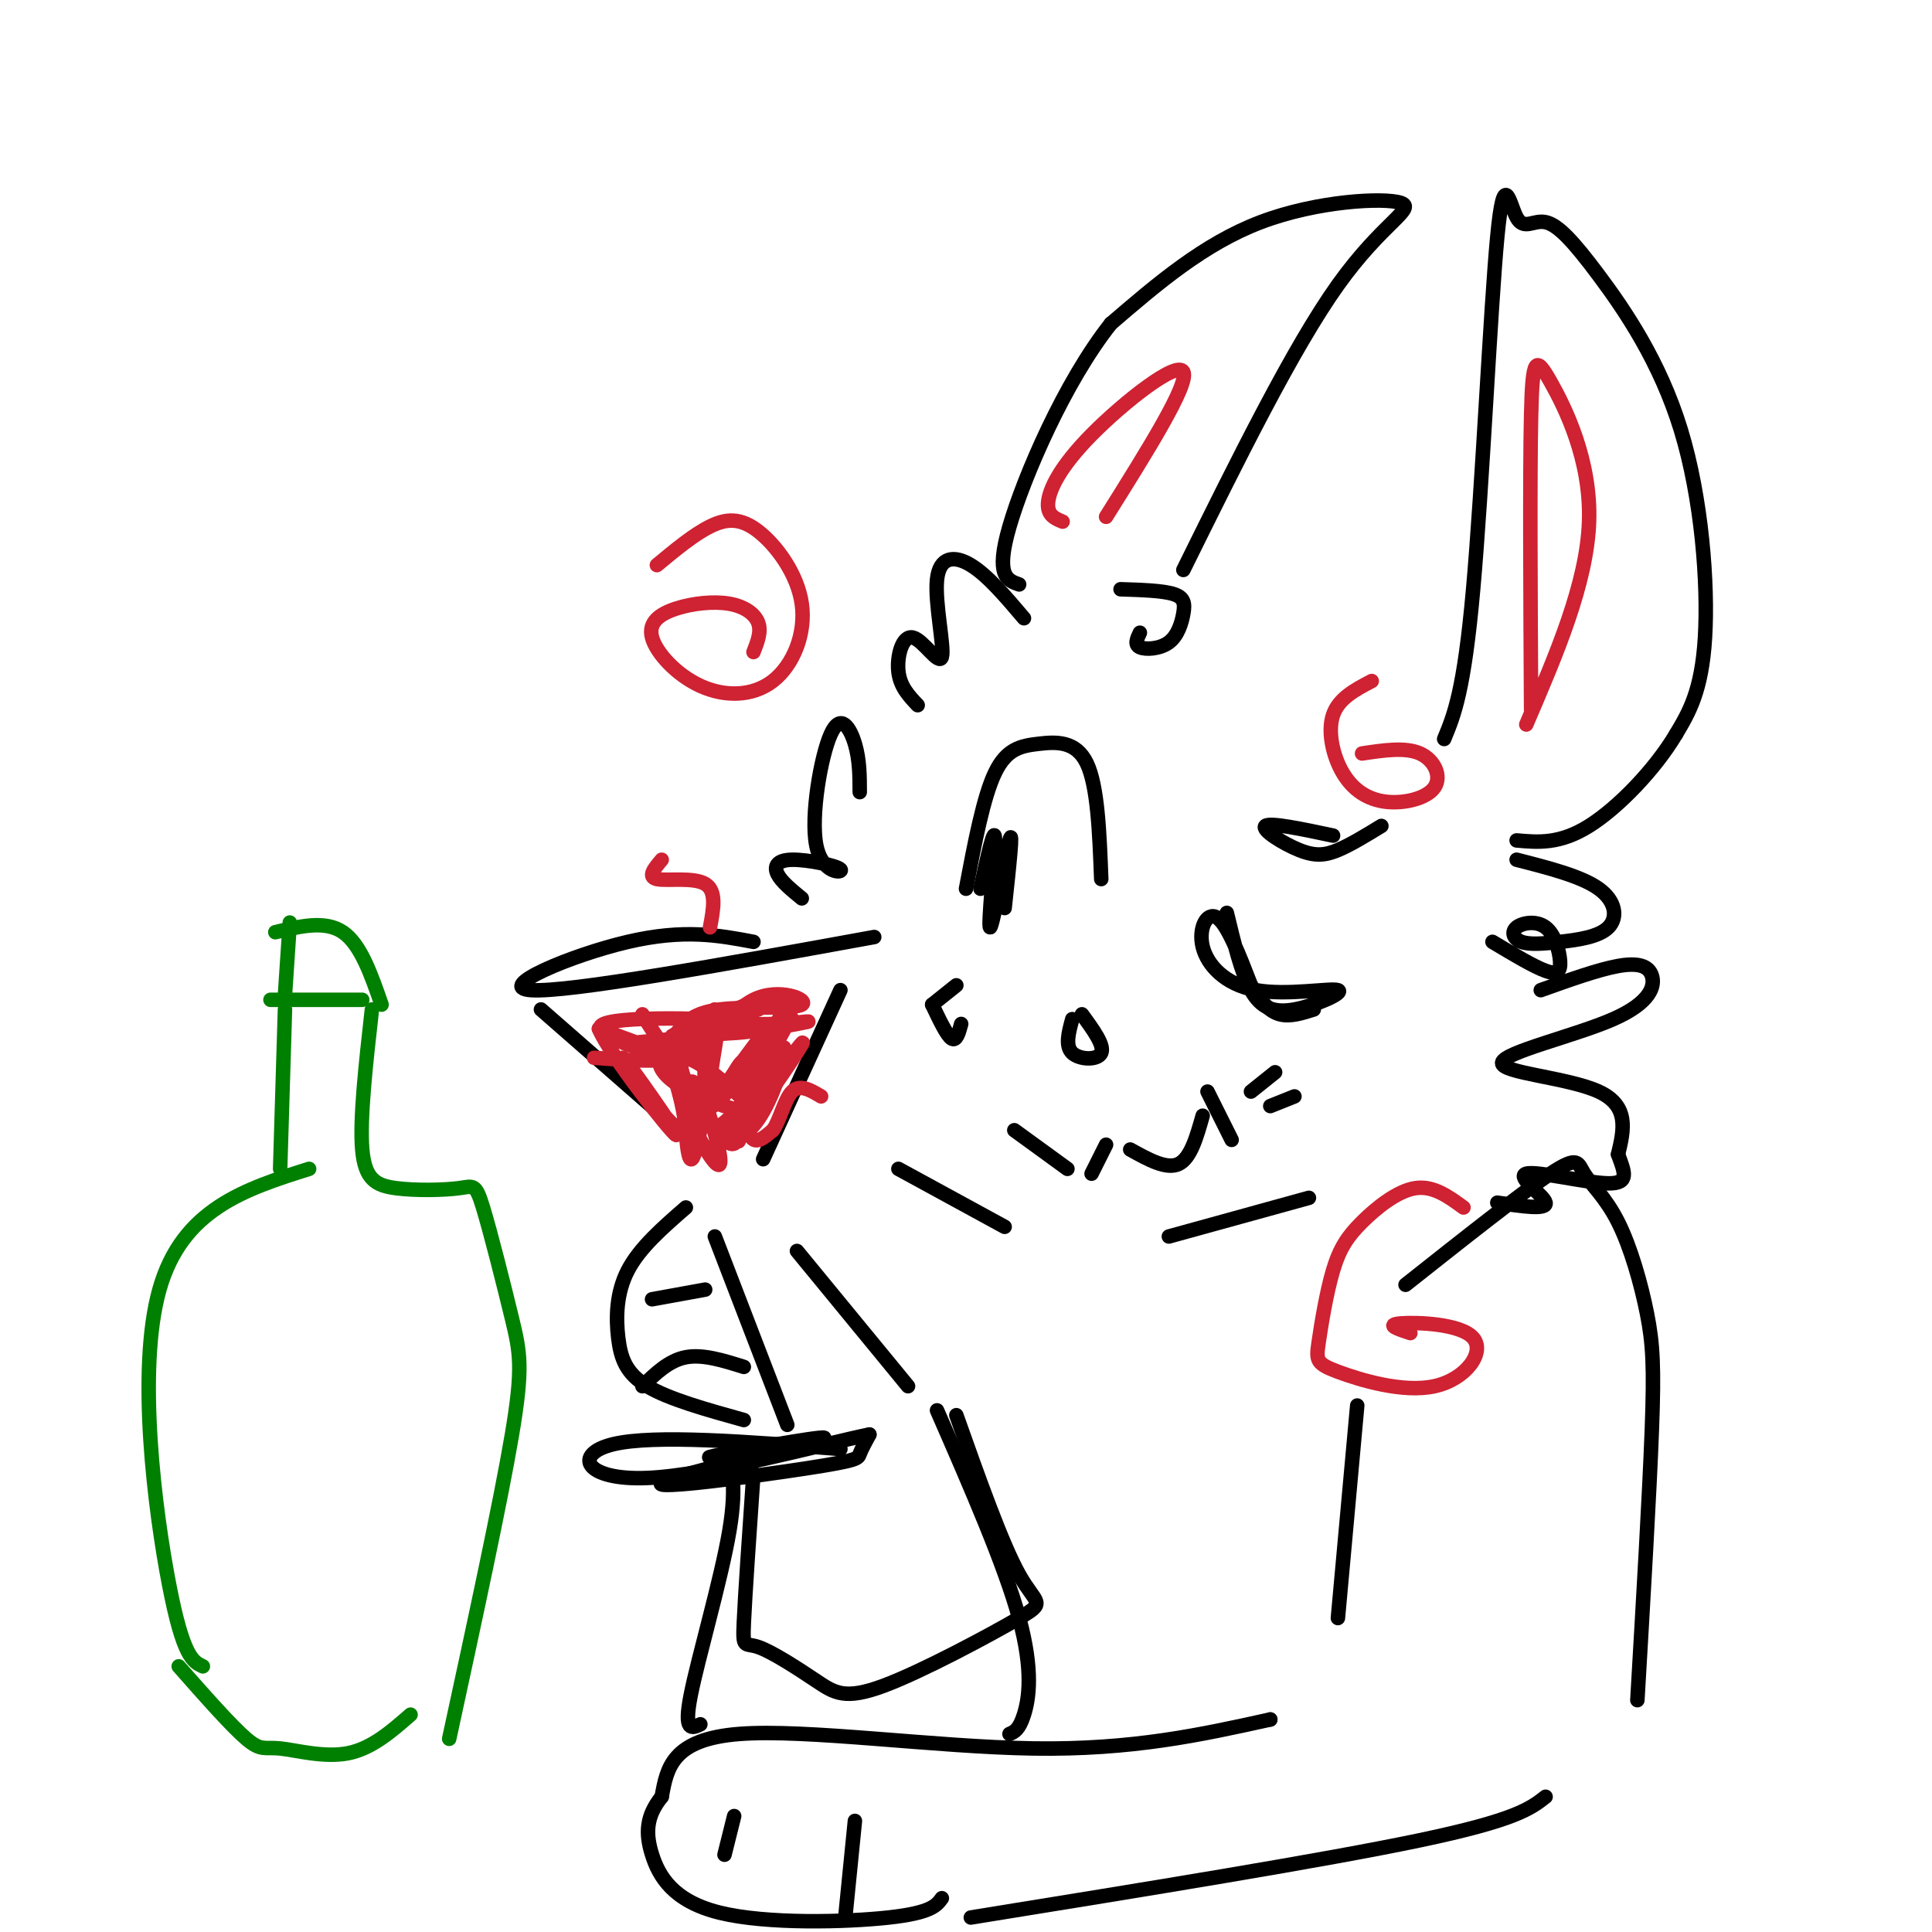 <svg viewBox='0 0 400 400' version='1.1' xmlns='http://www.w3.org/2000/svg' xmlns:xlink='http://www.w3.org/1999/xlink'><g fill='none' stroke='rgb(0,0,0)' stroke-width='3' stroke-linecap='round' stroke-linejoin='round'><path d='M156,195c-7.178,-1.356 -14.356,-2.711 -26,0c-11.644,2.711 -27.756,9.489 -20,10c7.756,0.511 39.378,-5.244 71,-11'/><path d='M112,209c0.000,0.000 32.000,28.000 32,28'/><path d='M158,240c0.000,0.000 16.000,-35.000 16,-35'/><path d='M148,256c0.000,0.000 15.000,39.000 15,39'/><path d='M153,301c-4.755,0.632 -9.510,1.265 -3,0c6.510,-1.265 24.286,-4.427 20,-3c-4.286,1.427 -30.633,7.444 -33,9c-2.367,1.556 19.247,-1.350 30,-3c10.753,-1.650 10.644,-2.043 11,-3c0.356,-0.957 1.178,-2.479 2,-4'/><path d='M180,297c-9.119,1.845 -32.917,8.458 -46,9c-13.083,0.542 -15.452,-4.988 -7,-7c8.452,-2.012 27.726,-0.506 47,1'/><path d='M142,250c-4.786,4.167 -9.571,8.333 -12,13c-2.429,4.667 -2.500,9.833 -2,14c0.500,4.167 1.571,7.333 6,10c4.429,2.667 12.214,4.833 20,7'/><path d='M133,287c2.750,-2.667 5.500,-5.333 9,-6c3.500,-0.667 7.750,0.667 12,2'/><path d='M135,269c0.000,0.000 11.000,-2.000 11,-2'/><path d='M165,259c0.000,0.000 23.000,28.000 23,28'/><path d='M156,305c-0.875,12.711 -1.751,25.422 -2,31c-0.249,5.578 0.127,4.022 3,5c2.873,0.978 8.242,4.488 12,7c3.758,2.512 5.904,4.024 14,1c8.096,-3.024 22.141,-10.583 28,-14c5.859,-3.417 3.531,-2.690 0,-9c-3.531,-6.310 -8.266,-19.655 -13,-33'/><path d='M254,189c1.480,6.173 2.961,12.347 5,16c2.039,3.653 4.637,4.786 9,4c4.363,-0.786 10.492,-3.490 9,-4c-1.492,-0.510 -10.606,1.172 -17,0c-6.394,-1.172 -10.068,-5.200 -11,-9c-0.932,-3.800 0.876,-7.371 3,-6c2.124,1.371 4.562,7.686 7,14'/><path d='M259,204c2.111,3.556 3.889,5.444 6,6c2.111,0.556 4.556,-0.222 7,-1'/><path d='M228,182c-0.369,-9.655 -0.738,-19.310 -3,-24c-2.262,-4.690 -6.417,-4.417 -10,-4c-3.583,0.417 -6.595,0.976 -9,6c-2.405,5.024 -4.202,14.512 -6,24'/><path d='M203,184c1.506,-6.881 3.012,-13.762 3,-10c-0.012,3.762 -1.542,18.167 -1,18c0.542,-0.167 3.155,-14.905 4,-18c0.845,-3.095 -0.077,5.452 -1,14'/><path d='M286,171c-3.190,1.952 -6.381,3.905 -9,5c-2.619,1.095 -4.667,1.333 -8,0c-3.333,-1.333 -7.952,-4.238 -7,-5c0.952,-0.762 7.476,0.619 14,2'/><path d='M232,122c4.380,0.139 8.759,0.278 11,1c2.241,0.722 2.343,2.029 2,4c-0.343,1.971 -1.131,4.608 -3,6c-1.869,1.392 -4.820,1.541 -6,1c-1.180,-0.541 -0.590,-1.770 0,-3'/><path d='M222,211c-0.756,2.778 -1.511,5.556 0,7c1.511,1.444 5.289,1.556 6,0c0.711,-1.556 -1.644,-4.778 -4,-8'/><path d='M210,234c0.000,0.000 11.000,8.000 11,8'/><path d='M226,243c0.000,0.000 3.000,-6.000 3,-6'/><path d='M234,238c3.750,2.083 7.500,4.167 10,3c2.500,-1.167 3.750,-5.583 5,-10'/><path d='M250,226c0.000,0.000 5.000,10.000 5,10'/><path d='M259,226c0.000,0.000 5.000,-4.000 5,-4'/><path d='M263,229c0.000,0.000 5.000,-2.000 5,-2'/><path d='M193,208c0.000,0.000 5.000,-4.000 5,-4'/><path d='M193,208c1.500,3.167 3.000,6.333 4,7c1.000,0.667 1.500,-1.167 2,-3'/><path d='M299,153c2.057,-4.953 4.115,-9.906 6,-31c1.885,-21.094 3.599,-58.328 5,-73c1.401,-14.672 2.489,-6.783 4,-4c1.511,2.783 3.446,0.461 6,1c2.554,0.539 5.726,3.938 11,11c5.274,7.062 12.651,17.786 17,32c4.349,14.214 5.671,31.918 5,43c-0.671,11.082 -3.336,15.541 -6,20'/><path d='M347,152c-4.267,7.200 -11.933,15.200 -18,19c-6.067,3.800 -10.533,3.400 -15,3'/><path d='M314,178c6.715,1.715 13.430,3.431 17,6c3.570,2.569 3.995,5.992 2,8c-1.995,2.008 -6.411,2.600 -10,3c-3.589,0.400 -6.352,0.609 -8,0c-1.648,-0.609 -2.182,-2.036 -1,-3c1.182,-0.964 4.080,-1.465 6,0c1.920,1.465 2.863,4.894 3,7c0.137,2.106 -0.532,2.887 -3,2c-2.468,-0.887 -6.734,-3.444 -11,-6'/><path d='M245,118c11.375,-23.018 22.750,-46.036 32,-59c9.250,-12.964 16.375,-15.875 13,-17c-3.375,-1.125 -17.250,-0.464 -29,4c-11.750,4.464 -21.375,12.732 -31,21'/><path d='M230,67c-9.578,12.067 -18.022,31.733 -21,42c-2.978,10.267 -0.489,11.133 2,12'/><path d='M212,128c-3.785,-4.459 -7.571,-8.918 -11,-11c-3.429,-2.082 -6.502,-1.787 -7,3c-0.498,4.787 1.578,14.067 1,16c-0.578,1.933 -3.809,-3.479 -6,-4c-2.191,-0.521 -3.340,3.851 -3,7c0.340,3.149 2.170,5.074 4,7'/><path d='M178,164c-0.008,-3.348 -0.015,-6.696 -1,-10c-0.985,-3.304 -2.947,-6.562 -5,-2c-2.053,4.562 -4.196,16.946 -3,23c1.196,6.054 5.733,5.777 5,5c-0.733,-0.777 -6.736,-2.055 -10,-2c-3.264,0.055 -3.790,1.444 -3,3c0.790,1.556 2.895,3.278 5,5'/><path d='M319,205c5.955,-2.132 11.909,-4.265 16,-5c4.091,-0.735 6.317,-0.073 7,2c0.683,2.073 -0.178,5.556 -8,9c-7.822,3.444 -22.606,6.850 -23,9c-0.394,2.150 13.602,3.043 20,6c6.398,2.957 5.199,7.979 4,13'/><path d='M335,239c1.292,3.587 2.522,6.054 -2,6c-4.522,-0.054 -14.794,-2.630 -17,-2c-2.206,0.630 3.656,4.466 4,6c0.344,1.534 -4.828,0.767 -10,0'/><path d='M186,242c0.000,0.000 22.000,12.000 22,12'/><path d='M242,256c0.000,0.000 29.000,-8.000 29,-8'/><path d='M291,266c12.054,-9.544 24.108,-19.089 30,-23c5.892,-3.911 5.623,-2.189 7,0c1.377,2.189 4.400,4.844 7,10c2.600,5.156 4.777,12.811 6,19c1.223,6.189 1.492,10.911 1,24c-0.492,13.089 -1.746,34.544 -3,56'/><path d='M281,291c0.000,0.000 -4.000,44.000 -4,44'/><path d='M263,356c0.000,0.000 0.000,0.000 0,0'/><path d='M263,356c-14.267,3.156 -28.533,6.311 -49,6c-20.467,-0.311 -47.133,-4.089 -61,-3c-13.867,1.089 -14.933,7.044 -16,13'/><path d='M137,372c-3.254,4.030 -3.388,7.606 -2,12c1.388,4.394 4.297,9.606 14,12c9.703,2.394 26.201,1.970 35,1c8.799,-0.970 9.900,-2.485 11,-4'/><path d='M177,377c0.000,0.000 -2.000,20.000 -2,20'/><path d='M152,376c0.000,0.000 -2.000,8.000 -2,8'/><path d='M201,397c36.583,-5.917 73.167,-11.833 93,-16c19.833,-4.167 22.917,-6.583 26,-9'/><path d='M150,299c1.356,3.956 2.711,7.911 1,18c-1.711,10.089 -6.489,26.311 -8,34c-1.511,7.689 0.244,6.844 2,6'/><path d='M194,292c7.000,16.022 14.000,32.044 17,43c3.000,10.956 2.000,16.844 1,20c-1.000,3.156 -2.000,3.578 -3,4'/></g>
<g fill='none' stroke='rgb(207,34,51)' stroke-width='3' stroke-linecap='round' stroke-linejoin='round'><path d='M133,210c3.179,5.193 6.357,10.386 10,9c3.643,-1.386 7.750,-9.351 13,-12c5.250,-2.649 11.644,0.018 10,1c-1.644,0.982 -11.327,0.281 -17,1c-5.673,0.719 -7.337,2.860 -9,5'/><path d='M140,214c-1.500,0.833 -0.750,0.417 0,0'/><path d='M123,219c6.702,0.496 13.405,0.993 17,0c3.595,-0.993 4.084,-3.475 3,-3c-1.084,0.475 -3.741,3.906 -3,7c0.741,3.094 4.879,5.850 8,4c3.121,-1.850 5.225,-8.306 6,-7c0.775,1.306 0.221,10.373 1,14c0.779,3.627 2.889,1.813 5,0'/><path d='M160,234c1.400,-1.822 2.400,-6.378 4,-8c1.600,-1.622 3.800,-0.311 6,1'/><path d='M147,192c0.711,-3.778 1.422,-7.556 -1,-9c-2.422,-1.444 -7.978,-0.556 -10,-1c-2.022,-0.444 -0.511,-2.222 1,-4'/><path d='M284,141c-3.417,1.791 -6.834,3.582 -8,7c-1.166,3.418 -0.080,8.463 2,12c2.080,3.537 5.156,5.567 9,6c3.844,0.433 8.458,-0.729 10,-3c1.542,-2.271 0.012,-5.649 -3,-7c-3.012,-1.351 -7.506,-0.676 -12,0'/><path d='M136,117c3.812,-3.162 7.624,-6.324 11,-8c3.376,-1.676 6.315,-1.864 10,1c3.685,2.864 8.115,8.782 9,15c0.885,6.218 -1.773,12.735 -6,16c-4.227,3.265 -10.021,3.278 -15,1c-4.979,-2.278 -9.144,-6.845 -10,-10c-0.856,-3.155 1.595,-4.897 5,-6c3.405,-1.103 7.763,-1.566 11,-1c3.237,0.566 5.353,2.162 6,4c0.647,1.838 -0.177,3.919 -1,6'/><path d='M303,250c-3.140,-2.292 -6.279,-4.584 -10,-4c-3.721,0.584 -8.023,4.044 -11,7c-2.977,2.956 -4.627,5.409 -6,10c-1.373,4.591 -2.467,11.320 -3,15c-0.533,3.680 -0.505,4.312 4,6c4.505,1.688 13.486,4.432 20,3c6.514,-1.432 10.562,-7.039 8,-10c-2.562,-2.961 -11.732,-3.274 -15,-3c-3.268,0.274 -0.634,1.137 2,2'/><path d='M317,147c-0.137,-24.375 -0.274,-48.750 0,-61c0.274,-12.250 0.958,-12.375 4,-7c3.042,5.375 8.440,16.250 8,29c-0.440,12.750 -6.720,27.375 -13,42'/><path d='M229,107c8.625,-13.756 17.250,-27.512 16,-30c-1.250,-2.488 -12.375,6.292 -19,13c-6.625,6.708 -8.750,11.345 -9,14c-0.250,2.655 1.375,3.327 3,4'/><path d='M130,216c15.536,-1.446 31.071,-2.893 27,-4c-4.071,-1.107 -27.750,-1.875 -32,0c-4.250,1.875 10.929,6.393 14,7c3.071,0.607 -5.964,-2.696 -15,-6'/><path d='M124,213c2.184,5.352 15.143,21.732 16,22c0.857,0.268 -10.389,-15.578 -11,-16c-0.611,-0.422 9.412,14.579 12,15c2.588,0.421 -2.261,-13.737 -3,-17c-0.739,-3.263 2.630,4.368 6,12'/><path d='M144,229c2.144,-3.987 4.503,-19.955 4,-20c-0.503,-0.045 -3.867,15.833 -1,17c2.867,1.167 11.964,-12.378 12,-13c0.036,-0.622 -8.990,11.679 -11,15c-2.010,3.321 2.995,-2.340 8,-8'/><path d='M156,220c3.925,-4.912 9.737,-13.192 7,-8c-2.737,5.192 -14.022,23.856 -13,24c1.022,0.144 14.352,-18.230 16,-20c1.648,-1.770 -8.386,13.066 -11,16c-2.614,2.934 2.193,-6.033 7,-15'/><path d='M162,217c1.054,-1.087 0.189,3.695 -2,9c-2.189,5.305 -5.701,11.131 -10,9c-4.299,-2.131 -9.383,-12.221 -9,-15c0.383,-2.779 6.234,1.753 10,5c3.766,3.247 5.448,5.210 3,5c-2.448,-0.210 -9.027,-2.592 -13,-5c-3.973,-2.408 -5.339,-4.841 -4,-7c1.339,-2.159 5.383,-4.046 10,-5c4.617,-0.954 9.809,-0.977 15,-1'/><path d='M162,212c4.392,-0.404 7.872,-0.915 3,0c-4.872,0.915 -18.095,3.256 -18,1c0.095,-2.256 13.510,-9.110 15,-4c1.490,5.110 -8.945,22.183 -13,24c-4.055,1.817 -1.730,-11.624 -1,-16c0.730,-4.376 -0.135,0.312 -1,5'/><path d='M147,222c-0.953,6.064 -2.835,18.723 -4,18c-1.165,-0.723 -1.612,-14.826 0,-16c1.612,-1.174 5.283,10.583 6,15c0.717,4.417 -1.519,1.493 -4,-3c-2.481,-4.493 -5.206,-10.556 -4,-10c1.206,0.556 6.345,7.730 9,10c2.655,2.270 2.828,-0.365 3,-3'/><path d='M153,233c2.371,-5.213 6.798,-16.745 6,-14c-0.798,2.745 -6.822,19.767 -6,17c0.822,-2.767 8.491,-25.322 9,-27c0.509,-1.678 -6.140,17.521 -8,23c-1.860,5.479 1.070,-2.760 4,-11'/><path d='M164,211c-4.708,1.190 -9.417,2.381 -10,2c-0.583,-0.381 2.958,-2.333 1,-3c-1.958,-0.667 -9.417,-0.048 -10,0c-0.583,0.048 5.708,-0.476 12,-1'/></g>
<g fill='none' stroke='rgb(0,128,0)' stroke-width='3' stroke-linecap='round' stroke-linejoin='round'><path d='M60,191c0.000,0.000 -1.000,15.000 -1,15'/><path d='M57,193c5.167,-1.250 10.333,-2.500 14,0c3.667,2.500 5.833,8.750 8,15'/><path d='M56,207c0.000,0.000 19.000,0.000 19,0'/><path d='M59,209c0.000,0.000 -1.000,33.000 -1,33'/><path d='M64,242c-13.156,4.156 -26.311,8.311 -31,25c-4.689,16.689 -0.911,45.911 2,61c2.911,15.089 4.956,16.044 7,17'/><path d='M77,209c-1.273,11.362 -2.545,22.724 -2,29c0.545,6.276 2.909,7.467 7,8c4.091,0.533 9.911,0.408 13,0c3.089,-0.408 3.446,-1.099 5,4c1.554,5.099 4.303,15.988 6,23c1.697,7.012 2.342,10.146 0,24c-2.342,13.854 -7.671,38.427 -13,63'/><path d='M37,345c5.464,6.190 10.929,12.381 14,15c3.071,2.619 3.750,1.667 7,2c3.250,0.333 9.071,1.952 14,1c4.929,-0.952 8.964,-4.476 13,-8'/></g>
</svg>